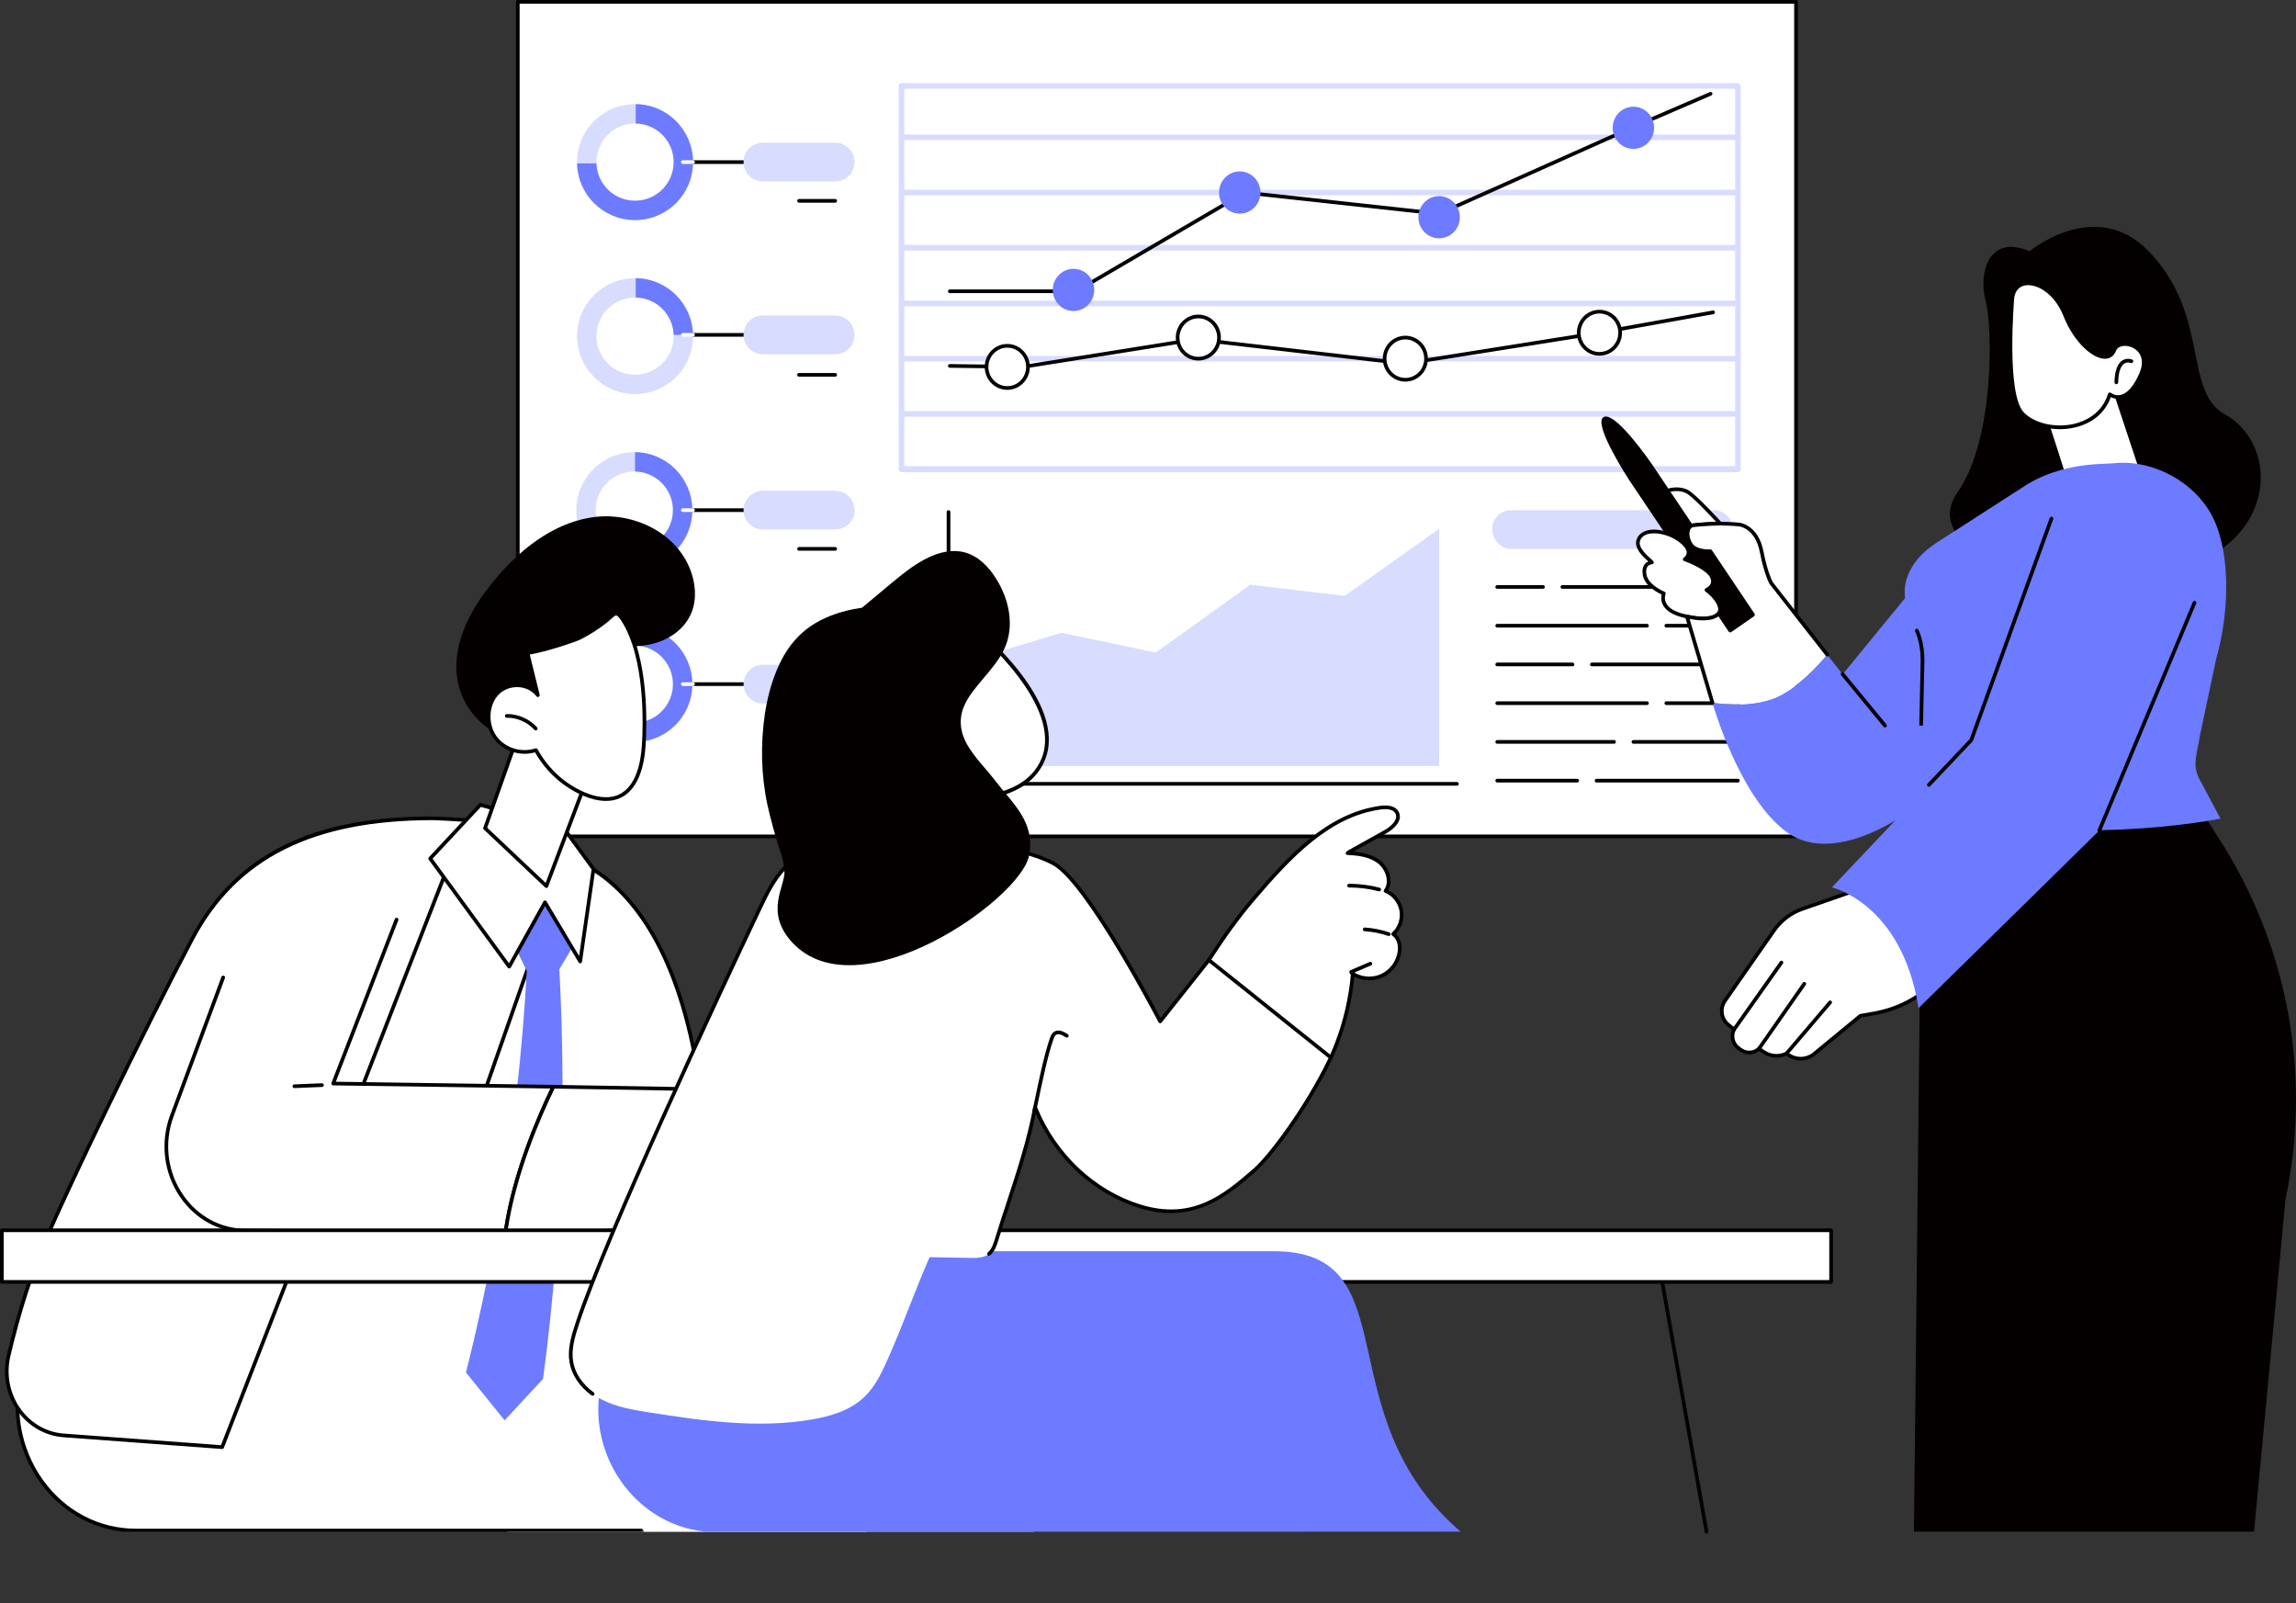 <?xml version="1.0" encoding="UTF-8"?><svg id="_レイヤー_2" xmlns="http://www.w3.org/2000/svg" width="787.089" height="549.429" xmlns:xlink="http://www.w3.org/1999/xlink" viewBox="0 0 787.089 549.429"><rect x="0" y="0" width="787.089" height="549.429" fill="#333333" stroke="none"/><defs><style>.cls-1{fill:#6c7bff;}.cls-1,.cls-2,.cls-3,.cls-4,.cls-5{stroke-width:0px;}.cls-2{fill:none;}.cls-3{fill:#040000;}.cls-4{fill:#fff;}.cls-6{clip-path:url(#clippath);}.cls-5{fill:#d8dcff;}</style><clipPath id="clippath"><rect id="SVGID" class="cls-2" x=".632" y="167.329" width="379.274" height="357.607"/></clipPath></defs><g id="_テキスト"><g id="Data-driven_decision-making"><rect class="cls-4" x="177.506" y=".632" width="438.185" height="286.017"/><path class="cls-3" d="M615.69,287.28H177.506c-.349,0-.632-.283-.632-.632V.632c0-.349.283-.632.632-.632h438.185c.349,0,.632.283.632.632v286.017c0,.349-.283.632-.632.632ZM178.137,286.017h436.921V1.263H178.137v284.754Z"/><path class="cls-5" d="M237.322,174.833c0-10.969-8.898-19.861-19.874-19.861s-19.874,8.892-19.874,19.861,8.898,19.861,19.874,19.861,19.874-8.892,19.874-19.861ZM204.202,174.833c0-7.31,5.93-13.236,13.245-13.236s13.245,5.926,13.245,13.236-5.93,13.237-13.245,13.237-13.245-5.926-13.245-13.237Z"/><path class="cls-1" d="M237.325,174.399v.664c-.12,10.721-8.73,19.398-19.431,19.63v-6.625c7.037-.226,12.686-5.942,12.799-13.005l.007-.664c-.232-7.037-5.948-12.679-13.005-12.799v-6.625c10.714.113,19.391,8.729,19.63,19.424Z"/><path class="cls-5" d="M237.569,55.557c0-10.969-8.898-19.861-19.874-19.861s-19.874,8.892-19.874,19.861,8.898,19.861,19.874,19.861,19.874-8.892,19.874-19.861ZM204.449,55.557c0-7.31,5.93-13.236,13.245-13.236s13.245,5.926,13.245,13.236-5.93,13.237-13.245,13.237-13.245-5.926-13.245-13.237Z"/><path class="cls-1" d="M226.691,65.028c.115-.112.237-.216.347-.332l-.272.265c-.024.023-.051.043-.075.066Z"/><path class="cls-5" d="M237.569,115.195c0-10.969-8.898-19.861-19.874-19.861s-19.874,8.892-19.874,19.861,8.898,19.861,19.874,19.861,19.874-8.892,19.874-19.861ZM204.449,115.195c0-7.31,5.93-13.236,13.245-13.236s13.245,5.926,13.245,13.236-5.93,13.237-13.245,13.237-13.245-5.926-13.245-13.237Z"/><path class="cls-1" d="M230.944,114.761h6.625c-.234-10.698-8.91-19.31-19.63-19.427v6.629c7.061.116,12.774,5.761,13.005,12.798Z"/><path class="cls-5" d="M237.322,234.471c0-10.969-8.898-19.861-19.874-19.861s-19.874,8.892-19.874,19.861,8.898,19.861,19.874,19.861,19.874-8.892,19.874-19.861ZM204.202,234.471c0-7.31,5.93-13.236,13.245-13.236s13.245,5.926,13.245,13.236-5.93,13.237-13.245,13.237-13.245-5.926-13.245-13.237Z"/><path class="cls-1" d="M237.325,234.039v.664c-.113,10.714-8.73,19.391-19.425,19.63h-.664c-10.721-.119-19.397-8.729-19.629-19.431h6.625c.226,7.037,5.942,12.686,13.005,12.799l.664.007c7.037-.232,12.68-5.948,12.799-13.005v-.664c-.232-7.037-5.942-12.686-13.005-12.799v-6.632c10.721.119,19.397,8.729,19.63,19.431Z"/><path class="cls-1" d="M237.57,55.126v.664c-.12,10.721-8.73,19.398-19.431,19.63h-.69c-10.721-.119-19.397-8.729-19.63-19.431h6.625c.232,7.037,5.948,12.686,13.005,12.799l.69.007c7.036-.232,12.686-5.948,12.799-13.005l.006-.664c-.232-7.037-5.948-12.686-13.005-12.799v-6.632c10.721.119,19.397,8.729,19.63,19.431Z"/><path class="cls-3" d="M267.281,175.465h-29.712c-.349,0-.632-.283-.632-.632s.283-.632.632-.632h29.712c.349,0,.632.283.632.632s-.283.632-.632.632Z"/><path class="cls-4" d="M237.569,175.465h-3.49c-.349,0-.632-.283-.632-.632s.283-.632.632-.632h3.49c.349,0,.632.283.632.632s-.283.632-.632.632Z"/><path class="cls-5" d="M286.304,168.195h-24.77c-3.666,0-6.638,2.972-6.638,6.638s2.972,6.638,6.638,6.638h24.77c3.666,0,6.638-2.972,6.638-6.638s-2.972-6.638-6.638-6.638Z"/><path class="cls-3" d="M286.303,188.742h-12.385c-.349,0-.632-.283-.632-.632s.282-.632.632-.632h12.385c.349,0,.632.283.632.632s-.282.632-.632.632Z"/><path class="cls-3" d="M267.281,235.103h-29.712c-.349,0-.632-.283-.632-.632s.283-.632.632-.632h29.712c.349,0,.632.283.632.632s-.283.632-.632.632Z"/><path class="cls-4" d="M237.569,235.103h-3.49c-.349,0-.632-.283-.632-.632s.283-.632.632-.632h3.49c.349,0,.632.283.632.632s-.283.632-.632.632Z"/><path class="cls-5" d="M286.304,227.832h-24.77c-3.666,0-6.638,2.972-6.638,6.638s2.972,6.638,6.638,6.638h24.77c3.666,0,6.638-2.972,6.638-6.638s-2.972-6.638-6.638-6.638Z"/><path class="cls-3" d="M286.303,248.379h-12.385c-.349,0-.632-.283-.632-.632s.282-.632.632-.632h12.385c.349,0,.632.283.632.632s-.282.632-.632.632Z"/><path class="cls-3" d="M267.281,56.189h-29.712c-.349,0-.632-.283-.632-.632s.283-.632.632-.632h29.712c.349,0,.632.283.632.632s-.283.632-.632.632Z"/><path class="cls-4" d="M237.569,56.189h-3.49c-.349,0-.632-.283-.632-.632s.283-.632.632-.632h3.49c.349,0,.632.283.632.632s-.283.632-.632.632Z"/><path class="cls-5" d="M286.304,48.919h-24.77c-3.666,0-6.638,2.972-6.638,6.638s2.972,6.638,6.638,6.638h24.77c3.666,0,6.638-2.972,6.638-6.638s-2.972-6.638-6.638-6.638Z"/><path class="cls-3" d="M286.303,69.466h-12.385c-.349,0-.632-.283-.632-.632s.282-.632.632-.632h12.385c.349,0,.632.283.632.632s-.282.632-.632.632Z"/><path class="cls-3" d="M267.281,115.393h-29.712c-.349,0-.632-.283-.632-.632s.283-.632.632-.632h29.712c.349,0,.632.283.632.632s-.283.632-.632.632Z"/><path class="cls-4" d="M237.569,115.393h-3.49c-.349,0-.632-.283-.632-.632s.283-.632.632-.632h3.49c.349,0,.632.283.632.632s-.283.632-.632.632Z"/><path class="cls-5" d="M286.304,108.123h-24.77c-3.666,0-6.638,2.972-6.638,6.638s2.972,6.638,6.638,6.638h24.77c3.666,0,6.638-2.972,6.638-6.638s-2.972-6.638-6.638-6.638Z"/><path class="cls-3" d="M286.303,129.103h-12.385c-.349,0-.632-.283-.632-.632s.282-.632.632-.632h12.385c.349,0,.632.283.632.632s-.282.632-.632.632Z"/><polygon class="cls-5" points="331.267 262.537 331.267 226.698 363.843 216.882 396.219 223.659 428.594 200.394 460.969 204.225 493.345 181.226 493.345 262.537 331.267 262.537"/><path class="cls-3" d="M499.448,269.273h-174.285c-.349,0-.632-.283-.632-.632v-93.147c0-.349.283-.632.632-.632s.632.283.632.632v92.516h173.654c.349,0,.632.283.632.632s-.283.632-.632.632Z"/><path class="cls-3" d="M595.775,201.794h-60.185c-.349,0-.632-.283-.632-.632s.283-.632.632-.632h60.185c.349,0,.632.283.632.632s-.282.632-.632.632Z"/><path class="cls-3" d="M528.952,201.794h-15.692c-.349,0-.632-.283-.632-.632s.283-.632.632-.632h15.692c.349,0,.632.283.632.632s-.282.632-.632.632Z"/><path class="cls-3" d="M595.775,215.071h-24.544c-.349,0-.632-.283-.632-.632s.283-.632.632-.632h24.544c.349,0,.632.283.632.632s-.282.632-.632.632Z"/><path class="cls-3" d="M564.592,215.071h-51.332c-.349,0-.632-.283-.632-.632s.283-.632.632-.632h51.332c.349,0,.632.283.632.632s-.282.632-.632.632Z"/><path class="cls-3" d="M595.775,228.348h-50.06c-.349,0-.632-.283-.632-.632s.282-.632.632-.632h50.06c.349,0,.632.283.632.632s-.282.632-.632.632Z"/><path class="cls-3" d="M539.075,228.348h-25.815c-.349,0-.632-.283-.632-.632s.283-.632.632-.632h25.815c.349,0,.632.283.632.632s-.283.632-.632.632Z"/><path class="cls-3" d="M595.775,241.624h-24.544c-.349,0-.632-.283-.632-.632s.283-.632.632-.632h24.544c.349,0,.632.283.632.632s-.282.632-.632.632Z"/><path class="cls-3" d="M564.592,241.624h-51.332c-.349,0-.632-.283-.632-.632s.283-.632.632-.632h51.332c.349,0,.632.283.632.632s-.282.632-.632.632Z"/><path class="cls-3" d="M595.775,254.901h-35.829c-.349,0-.632-.283-.632-.632s.282-.632.632-.632h35.829c.349,0,.632.283.632.632s-.282.632-.632.632Z"/><path class="cls-3" d="M553.308,254.901h-40.048c-.349,0-.632-.283-.632-.632s.283-.632.632-.632h40.048c.349,0,.632.283.632.632s-.283.632-.632.632Z"/><path class="cls-3" d="M595.775,268.178h-48.455c-.349,0-.632-.283-.632-.632s.282-.632.632-.632h48.455c.349,0,.632.283.632.632s-.282.632-.632.632Z"/><path class="cls-3" d="M540.682,268.178h-27.422c-.349,0-.632-.283-.632-.632s.283-.632.632-.632h27.422c.349,0,.632.283.632.632s-.283.632-.632.632Z"/><rect class="cls-5" x="511.588" y="174.865" width="82.515" height="13.277" rx="6.317" ry="6.317"/><rect class="cls-4" x="309.039" y="29.447" width="286.736" height="131.338"/><path class="cls-5" d="M595.775,161.732h-286.736c-.523,0-.948-.424-.948-.948V29.447c0-.523.424-.948.948-.948h286.736c.523,0,.948.424.948.948v131.338c0,.523-.424.948-.948.948ZM309.986,159.837h284.841V30.394h-284.841v129.443Z"/><path class="cls-5" d="M595.775,161.732h-286.736c-.523,0-.948-.424-.948-.948s.424-.948.948-.948h286.736c.523,0,.948.424.948.948s-.424.948-.948.948Z"/><path class="cls-5" d="M595.775,142.803h-286.736c-.523,0-.948-.424-.948-.948s.424-.948.948-.948h286.736c.523,0,.948.424.948.948s-.424.948-.948.948Z"/><path class="cls-5" d="M595.775,123.874h-286.736c-.523,0-.948-.424-.948-.948s.424-.948.948-.948h286.736c.523,0,.948.424.948.948s-.424.948-.948.948Z"/><path class="cls-5" d="M595.775,104.945h-286.736c-.523,0-.948-.424-.948-.948s.424-.948.948-.948h286.736c.523,0,.948.424.948.948s-.424.948-.948.948Z"/><path class="cls-5" d="M595.775,85.863h-286.736c-.523,0-.948-.424-.948-.948s.424-.948.948-.948h286.736c.523,0,.948.424.948.948s-.424.948-.948.948Z"/><path class="cls-5" d="M595.775,66.934h-286.736c-.523,0-.948-.424-.948-.948s.424-.948.948-.948h286.736c.523,0,.948.424.948.948s-.424.948-.948.948Z"/><path class="cls-5" d="M595.775,48.005h-286.736c-.523,0-.948-.424-.948-.948s.424-.948.948-.948h286.736c.523,0,.948.424.948.948s-.424.948-.948.948Z"/><path class="cls-3" d="M368.934,100.459h-43.331c-.349,0-.632-.283-.632-.632s.283-.632.632-.632h43.159l57.657-33.754c.117-.068.255-.097.387-.083l66.243,7.231c.127.014.254-.006.371-.058l65.653-29.306,27.072-11.663c.32-.139.692.01.83.33.138.32-.009.692-.33.83l-27.065,11.66-65.646,29.303c-.32.143-.674.198-1.022.16l-66.035-7.208-57.625,33.736c-.097.057-.207.086-.319.086Z"/><ellipse class="cls-1" cx="424.999" cy="65.986" rx="7.1" ry="7.232"/><ellipse class="cls-1" cx="493.345" cy="74.443" rx="7.1" ry="7.232"/><ellipse class="cls-1" cx="559.946" cy="43.801" rx="7.1" ry="7.232"/><ellipse class="cls-1" cx="368.004" cy="99.367" rx="7.1" ry="7.232"/><path class="cls-3" d="M350.622,126.38h-.009l-25.018-.343c-.349-.005-.628-.291-.623-.64.005-.346.287-.623.632-.623h.009l24.964.342,59.291-9.463c.057-.009.115-.01.172-.004l71.707,8.31,66.461-10.539,38.958-7c.342-.062.672.167.733.51.062.343-.167.672-.51.733l-38.971,7.002-66.559,10.554c-.055.009-.113.01-.171.004l-71.707-8.31-59.259,9.458c-.033.005-.066.008-.099.008Z"/><ellipse class="cls-4" cx="481.76" cy="122.927" rx="7.1" ry="7.232"/><path class="cls-3" d="M481.76,130.79c-4.263,0-7.732-3.528-7.732-7.864s3.469-7.864,7.732-7.864,7.732,3.528,7.732,7.864-3.469,7.864-7.732,7.864ZM481.76,116.326c-3.567,0-6.469,2.961-6.469,6.6s2.902,6.6,6.469,6.6,6.469-2.961,6.469-6.6-2.902-6.6-6.469-6.6Z"/><ellipse class="cls-4" cx="410.798" cy="115.695" rx="7.1" ry="7.232"/><path class="cls-3" d="M410.798,123.558c-4.263,0-7.731-3.528-7.731-7.864s3.468-7.864,7.731-7.864,7.732,3.528,7.732,7.864-3.469,7.864-7.732,7.864ZM410.798,109.094c-3.566,0-6.468,2.961-6.468,6.6s2.902,6.6,6.468,6.6,6.469-2.961,6.469-6.6-2.902-6.6-6.469-6.6Z"/><ellipse class="cls-4" cx="345.301" cy="125.748" rx="7.1" ry="7.232"/><path class="cls-3" d="M345.301,133.612c-4.263,0-7.732-3.528-7.732-7.864s3.469-7.864,7.732-7.864,7.731,3.528,7.731,7.864-3.468,7.864-7.731,7.864ZM345.301,119.148c-3.567,0-6.469,2.961-6.469,6.6s2.902,6.6,6.469,6.6,6.468-2.961,6.468-6.6-2.902-6.6-6.468-6.6Z"/><ellipse class="cls-4" cx="548.306" cy="114.044" rx="7.1" ry="7.232"/><path class="cls-3" d="M548.306,121.908c-4.263,0-7.732-3.528-7.732-7.864s3.469-7.864,7.732-7.864,7.731,3.528,7.731,7.864-3.468,7.864-7.731,7.864ZM548.306,107.444c-3.567,0-6.469,2.961-6.469,6.6s2.902,6.6,6.469,6.6,6.468-2.961,6.468-6.6-2.902-6.6-6.468-6.6Z"/><g class="cls-6"><polygon class="cls-4" points="288.732 548.798 310.39 489.673 186.384 489.673 164.726 548.798 288.732 548.798"/><path class="cls-3" d="M288.732,549.429h-124.006c-.206,0-.4-.101-.518-.27-.118-.169-.147-.385-.076-.579l21.658-59.125c.091-.249.328-.414.593-.414h124.007c.206,0,.4.101.518.27.118.169.147.385.076.579l-21.658,59.125c-.091.249-.328.414-.593.414ZM165.63,548.166h122.661l21.195-57.861h-122.661l-21.194,57.861Z"/><path class="cls-4" d="M351.315,515.971c-3.15-7.799-6.3-15.598-9.45-23.397-15.186-37.599-50.154-61.995-88.858-61.995H20.315l-12.132,37.191c-9.073,27.811,10.491,56.782,38.343,56.782h173.272l11.316,24.247h133.458c-4.419-10.942-8.839-21.885-13.259-32.827Z"/><path class="cls-3" d="M364.573,549.429h-133.458c-.246,0-.469-.142-.573-.365l-11.146-23.882H46.527c-12.924,0-24.84-6.204-32.689-17.022-8.421-11.605-10.759-26.778-6.255-40.587l12.132-37.191c.085-.26.328-.436.601-.436h232.692c39.027,0,74.136,24.49,89.443,62.39l22.709,56.224c.079.195.055.416-.062.59-.117.174-.314.278-.524.278ZM231.518,548.166h132.119l-12.908-31.959-9.45-23.397c-15.114-37.421-49.763-61.6-88.272-61.6H20.774l-11.989,36.755c-4.38,13.426-2.109,28.175,6.076,39.453,7.609,10.486,19.151,16.501,31.667,16.501h173.272c.246,0,.469.142.573.365l11.146,23.882Z"/><polygon class="cls-4" points="202.007 310.013 194.222 286.731 156.668 280.447 90.578 429.631 172.635 429.782 202.007 310.013"/><path class="cls-4" d="M146.344,430.579l47.877-136.595s53.402,9.582,47.877,136.595h-95.754Z"/><path class="cls-3" d="M242.099,431.21h-95.754c-.205,0-.397-.099-.515-.266-.118-.167-.149-.381-.081-.574l47.877-136.595c.102-.293.4-.467.708-.413.556.1,13.754,2.652,26.418,20.93,11.606,16.751,24.84,50.528,21.978,116.315-.015.338-.293.604-.631.604ZM147.236,429.947h94.258c2.734-64.916-10.277-98.263-21.695-114.812-10.974-15.905-22.6-19.73-25.168-20.406l-47.395,135.218Z"/><path class="cls-1" d="M187.306,303.69c3.62,5.9,7.24,11.8,10.86,17.7-2.141,3.6-4.283,7.2-6.424,10.799.862,16.083,1.258,33.106,1.007,50.979-.459,32.582-2.994,62.538-6.591,89.425l-13.18,14.185-13.237-16.4c3.838-15.285,7.401-31.577,10.493-48.826,5.735-31.993,8.873-61.821,10.365-88.809-2.438-4.976-4.875-9.952-7.313-14.928l14.02-14.126Z"/><path class="cls-4" d="M159.741,281.11l-83.587,214.863-54.387-4.024c-12.943-.958-21.942-14.006-18.826-27.308,2.812-12.006,7.027-26.694,13.068-40.531,9.015-20.647,31.545-67.4,49.769-102.109,17.472-33.277,48.626-41.553,82.726-41.553.732,0,10.525.466,11.236.662Z"/><path class="cls-3" d="M76.153,496.605c-.015,0-.031,0-.047-.002l-54.387-4.024c-6.111-.452-11.766-3.638-15.513-8.742-4.053-5.518-5.467-12.568-3.881-19.34,3.564-15.214,7.973-28.887,13.105-40.64,8.981-20.57,31.638-67.58,49.788-102.15,8.273-15.756,19.864-26.728,35.434-33.541,12.842-5.619,28.494-8.351,47.852-8.351.573,0,10.552.449,11.405.685.172.048.316.166.396.326.08.16.089.346.024.512l-83.588,214.863c-.095.244-.329.403-.588.403ZM148.504,281.079c-41.294,0-67.404,13.096-82.167,41.215-18.138,34.546-40.777,81.518-49.75,102.068-5.1,11.682-9.485,25.282-13.032,40.422-1.502,6.412-.165,13.084,3.669,18.304,3.529,4.805,8.846,7.805,14.589,8.23l53.92,3.99,83.124-213.672c-2.388-.207-9.593-.557-10.354-.557Z"/><path class="cls-4" d="M76.511,334.998c-5.863,15.797-11.728,31.594-17.591,47.391-6.996,18.849,6.079,39.249,25.248,39.389,27.958.204,62.728.423,89.141.393,2.807-19.704,11.383-39.434,16.405-49.728-38.547-.589-75.497-1.085-75.497-1.085,7.243-18.728,14.486-37.456,21.73-56.185-19.812,6.608-39.624,13.216-59.436,19.824Z"/><path class="cls-3" d="M168.39,422.805c-26.75,0-60.562-.223-84.226-.396-8.964-.065-17.128-4.483-22.398-12.12-5.649-8.187-6.935-18.7-3.438-28.121l17.591-47.391c.122-.328.487-.493.812-.372.328.121.494.485.373.812l-17.591,47.391c-3.354,9.036-2.123,19.116,3.294,26.964,5.033,7.293,12.821,11.511,21.366,11.574,24.972.182,61.238.421,88.59.394,2.826-19.123,11.004-38.216,15.951-48.481-37.753-.575-74.138-1.065-74.505-1.07-.207-.003-.399-.107-.515-.278-.115-.171-.14-.389-.065-.581l21.73-56.185c.126-.326.494-.487.817-.361.326.126.487.492.362.817l-21.402,55.337c5.923.08,39.805.541,74.59,1.073.216.003.415.117.529.301.113.184.124.413.029.608-4.901,10.045-13.541,29.838-16.348,49.54-.044.311-.311.542-.625.543-1.609.002-3.251.003-4.92.003Z"/><path class="cls-4" d="M246.578,373.521c-11.397-.334-33.601-.722-56.864-1.078-5.022,10.294-13.598,30.024-16.405,49.728,21.679-.024,37.728-.216,39.752-.721,6.527-1.628,6.397-9.393,6.397-9.393,9.545-1.929,4.25-10.012,4.25-10.012,14.529-8.37,1.697-14.105,1.697-14.105l21.721-3.026c2.414-.336,4.32-2.333,4.657-4.88.448-3.378-1.978-6.42-5.206-6.514Z"/><path class="cls-3" d="M173.309,422.803c-.183,0-.358-.079-.477-.217-.12-.138-.175-.322-.149-.503,2.831-19.873,11.53-39.804,16.463-49.916.106-.217.326-.355.568-.355h.01c27.827.425,46.962.788,56.873,1.078,1.677.049,3.215.799,4.332,2.112,1.188,1.396,1.727,3.261,1.481,5.116-.374,2.819-2.511,5.048-5.197,5.422l-19.872,2.768c1.602,1.056,3.787,2.966,3.922,5.588.144,2.808-2.107,5.623-6.691,8.375.641,1.192,1.88,4.025.824,6.553-.766,1.835-2.556,3.093-5.324,3.746-.117,1.846-.949,8.02-6.857,9.493-1.883.47-14.937.712-39.905.739ZM190.107,373.081c-4.868,10.027-13.19,29.229-16.067,48.458,24.052-.031,37.129-.267,38.869-.701,5.954-1.485,5.923-8.474,5.918-8.77-.004-.304.208-.569.506-.629,2.61-.527,4.258-1.571,4.897-3.101,1.095-2.622-1.028-5.913-1.05-5.946-.095-.145-.126-.324-.086-.493.04-.169.149-.314.299-.401,4.508-2.597,6.73-5.133,6.607-7.537-.17-3.313-4.807-5.423-4.854-5.444-.257-.115-.407-.386-.368-.665.039-.279.259-.498.539-.537l21.721-3.026c2.125-.296,3.819-2.079,4.118-4.337.199-1.502-.235-3.007-1.191-4.132-.882-1.037-2.092-1.63-3.407-1.668-9.857-.289-28.849-.649-56.453-1.071Z"/><path class="cls-3" d="M100.907,372.914c-.337,0-.617-.266-.63-.606-.014-.349.257-.643.605-.657l9.465-.389c.328-.012.643.257.657.605.014.349-.257.643-.605.657l-9.465.389c-.009,0-.018,0-.027,0Z"/><polygon class="cls-4" points="198.899 329.519 186.824 309.249 174.564 331.292 147.47 294.252 164.66 275.841 193.245 283.843 203.46 297.824 198.899 329.519"/><path class="cls-3" d="M174.564,331.924c-.2,0-.391-.096-.51-.259l-27.094-37.041c-.18-.245-.159-.582.048-.804l17.19-18.411c.161-.173.405-.241.632-.177l28.585,8.002c.136.038.256.121.34.236l10.214,13.981c.097.133.139.299.115.463l-4.561,31.695c-.038.265-.239.477-.502.53-.263.053-.531-.067-.667-.296l-11.514-19.327-11.726,21.085c-.105.188-.298.31-.513.323-.013,0-.026.001-.039.001ZM148.289,294.301l26.202,35.823,11.78-21.181c.11-.197.317-.321.543-.325.22-.004.437.114.552.308l11.162,18.736,4.269-29.673-9.934-13.597-28.004-7.84-16.571,17.748Z"/><path class="cls-4" d="M200.405,269.092l-13.099,34.598-21.018-19.847,12.688-35.851s13.501,8.135,21.429,21.1Z"/><path class="cls-3" d="M187.306,304.322c-.16,0-.315-.06-.434-.172l-21.018-19.847c-.182-.172-.246-.434-.162-.67l12.688-35.851c.063-.179.204-.32.382-.384.181-.064.376-.044.54.054.136.082,13.724,8.365,21.642,21.312.102.167.121.371.052.553l-13.099,34.598c-.075.198-.244.345-.449.392-.048.011-.095.016-.142.016ZM167.021,283.666l20.03,18.914,12.654-33.421c-6.78-10.925-17.631-18.412-20.397-20.21l-12.286,34.717Z"/><path class="cls-3" d="M156.45,227.521c.386-10.273,5.758-19.619,12.044-27.469,8.821-11.015,20.393-20.41,33.885-22.662,13.492-2.252,28.851,4.331,34.17,17.619,1.889,4.72,2.411,10.24.502,14.951-2.045,5.046-6.652,8.577-11.616,10.202-4.964,1.625-10.283,1.559-15.457,1.042.267.027-10.361,15.839-11.669,17.145-5.126,5.116-11.205,9.187-17.798,11.841-6.806,2.74-10.471,2.196-15.94-2.864-5.369-4.967-8.407-12.224-8.122-19.804Z"/><path class="cls-4" d="M220.68,255.511c-.44,6.755-2.296,14.481-8.12,17.31-3.748,1.821-8.186,1.034-12.031-.547-7.003-2.879-13.032-8.327-16.809-15.188-4.967,1.654-10.904-.048-14.041-4.438-3.137-4.39-2.902-11.244.84-15.069,3.742-3.825,10.615-3.638,13.862.662-1.183-4.806-2.365-9.612-3.548-14.417,6.473-1.031,16.399-4.485,17.812-5.196,3.027-1.522,5.923-3.344,8.624-5.442,3.281-2.55,3.821-4.598,6.284-.747,7.087,11.081,7.962,30.253,7.127,43.071Z"/><path class="cls-3" d="M207.741,274.498c-2.728,0-5.381-.788-7.452-1.639-7.021-2.887-12.995-8.209-16.871-15.018-5.226,1.5-11.148-.479-14.254-4.825-3.405-4.766-3.001-11.888.902-15.878,1.985-2.03,4.843-3.085,7.836-2.892,1.996.128,3.846.816,5.324,1.949l-3.007-12.219c-.043-.172-.011-.353.087-.5.097-.147.252-.247.427-.275,6.521-1.039,16.317-4.477,17.628-5.136,3.009-1.512,5.875-3.321,8.52-5.377.654-.508,1.197-.997,1.676-1.428,1.101-.991,1.893-1.709,2.902-1.571.843.114,1.604.813,2.626,2.411,8.47,13.243,7.671,36.607,7.225,43.453-.604,9.269-3.534,15.437-8.474,17.837-1.643.799-3.384,1.108-5.095,1.108ZM183.72,256.454c.225,0,.44.121.553.327,3.728,6.773,9.586,12.068,16.496,14.909,3.133,1.287,7.671,2.43,11.515.563,5.695-2.767,7.366-10.654,7.765-16.783h0c.44-6.749,1.234-29.771-7.029-42.69-.745-1.166-1.328-1.785-1.731-1.84-.415-.058-1.07.523-1.887,1.259-.495.445-1.055.95-1.746,1.486-2.709,2.106-5.646,3.959-8.728,5.508-1.3.653-10.699,3.965-17.32,5.141l3.385,13.757c.072.291-.071.593-.342.721-.269.128-.593.05-.775-.19-1.376-1.822-3.583-2.958-6.055-3.116-2.585-.165-5.149.775-6.852,2.515-3.435,3.512-3.791,10.042-.778,14.26,2.891,4.046,8.499,5.815,13.328,4.206.066-.022.133-.033.2-.033Z"/><path class="cls-3" d="M183.657,250.33c-.171,0-.341-.069-.466-.205-2.429-2.65-5.957-4.197-9.446-4.132-.32.008-.636-.272-.643-.62-.006-.349.271-.637.621-.643.075-.001.15-.002.225-.002,3.769,0,7.557,1.688,10.175,4.543.236.257.218.657-.039.893-.122.111-.275.166-.427.166Z"/></g><path class="cls-3" d="M585.019,525.597c-.3,0-.567-.215-.621-.521l-15.204-85.628c-.061-.343.168-.671.511-.732.347-.061.671.168.732.512l15.204,85.628c.061.343-.168.671-.511.732-.038.007-.075.01-.111.01Z"/><rect class="cls-4" x=".632" y="421.654" width="627.089" height="17.683"/><path class="cls-3" d="M627.72,439.969H.632c-.349,0-.632-.283-.632-.632v-17.683c0-.349.283-.632.632-.632h627.088c.349,0,.632.283.632.632v17.683c0,.349-.283.632-.632.632ZM1.263,438.705h625.825v-16.42H1.263v16.42Z"/><path class="cls-1" d="M500.726,524.936c-46.75-39.986-17.19-96.107-64.05-96.107h-213.983l-14.831,39.196c-9.843,26.014,7.757,54.531,34.26,56.941h112.812l145.425-.029s.369.002.367,0Z"/><path class="cls-4" d="M429.342,308.504c11.995-14.121,25.635-29.183,43.95-31.709,2.057-.284,4.612-.154,5.612,1.695,1.379,2.55-1.529,5.198-4.029,6.59-4.105,2.287-8.21,4.573-12.316,6.86l-.614.445c3.755.173,7.716.657,10.729,2.952,3.013,2.295,4.548,6.974,2.303,9.995,2.762,1.118,4.881,3.746,5.402,6.7.521,2.953-.575,6.13-2.793,8.099,1.891,1.177,2.481,3.737,2.199,5.95-.459,3.591-2.85,6.851-6.112,8.333-3.134,1.424-6.969,1.156-9.924-.658.009-.102.023-.204.031-.306l-.393.08c.118.079.24.152.361.226-.716,8.167-2.563,16.221-5.482,23.852-.626,1.635-1.311,3.245-2.021,4.843l-41.83-33.42c4.615-7.217,9.466-14.099,14.927-20.528Z"/><path class="cls-3" d="M456.245,363.084c-.085,0-.172-.017-.255-.054-.319-.141-.463-.515-.321-.834.828-1.866,1.466-3.395,2.009-4.813,2.852-7.458,4.672-15.293,5.408-23.295-.017-.011-.033-.022-.049-.033-.212-.142-.318-.397-.268-.647.049-.25.244-.446.494-.497l.393-.08c.196-.04.397.015.546.147.126.112.2.268.21.434,2.753,1.544,6.166,1.714,9,.426,3.061-1.39,5.317-4.467,5.747-7.838.226-1.772-.137-4.232-1.906-5.333-.169-.105-.279-.284-.296-.483-.017-.199.061-.394.21-.526,2.057-1.825,3.074-4.775,2.591-7.516-.484-2.743-2.453-5.186-5.017-6.224-.181-.073-.318-.227-.371-.415s-.015-.39.101-.547c2.024-2.725.519-7.061-2.179-9.116-2.879-2.194-6.688-2.654-10.374-2.823-.268-.012-.499-.193-.576-.45-.077-.257.017-.535.234-.692l.614-.445c.02-.015.041-.028.064-.04l12.316-6.86c1.965-1.095,4.973-3.535,3.781-5.738-.899-1.664-3.5-1.573-4.97-1.37-17.578,2.424-30.633,16.28-43.555,31.492-4.946,5.823-9.673,12.324-14.876,20.459-.189.294-.58.38-.873.192-.294-.188-.379-.579-.192-.873,5.234-8.184,9.994-14.729,14.978-20.596,13.086-15.406,26.325-29.44,44.345-31.926,3.097-.427,5.318.29,6.254,2.02,1.553,2.87-1.334,5.803-4.278,7.443l-11.218,6.249c3.247.277,6.474.958,9.093,2.954,2.976,2.268,4.725,6.862,2.847,10.226,2.617,1.331,4.583,3.95,5.097,6.861.513,2.909-.44,6.024-2.445,8.147,1.732,1.54,2.102,4.164,1.856,6.091-.485,3.796-3.027,7.261-6.477,8.828-3.028,1.376-6.639,1.278-9.646-.213-.78,7.918-2.606,15.67-5.432,23.058-.55,1.439-1.196,2.988-2.033,4.874-.104.236-.336.376-.578.376Z"/><path class="cls-3" d="M472.805,305.477c-.052,0-.105-.007-.158-.02-3.329-.861-6.756-1.299-10.184-1.301-.349,0-.631-.283-.631-.632s.283-.631.632-.631h0c3.535.003,7.067.454,10.499,1.342.338.087.541.432.453.77-.073.285-.33.474-.611.474Z"/><path class="cls-3" d="M476.075,320.793c-.068,0-.137-.011-.205-.034-2.615-.895-5.335-1.438-8.083-1.612-.348-.022-.613-.322-.59-.67.022-.348.322-.612.671-.591,2.86.182,5.691.746,8.412,1.678.33.113.506.472.393.802-.09.262-.335.427-.598.427Z"/><path class="cls-3" d="M463.193,333.734c-.245,0-.477-.143-.58-.382-.138-.321.01-.692.331-.83l6.59-2.831c.32-.138.692.01.83.331.138.321-.01.692-.331.83l-6.59,2.831c-.081.035-.166.051-.249.051Z"/><path class="cls-4" d="M197.87,453.679c11.267-34.027,55.667-127.758,62.518-142.217,2.409-5.087,4.892-10.279,8.831-14.267,9.068-9.182,23.357-9.84,36.166-9.357,16.092.607,41.408.482,55.687,8.026,11.739,6.202,36.65,54.198,36.65,54.198l16.695-21.03,41.83,33.42c-8.281,17.352-21.056,34.213-26.375,38.777-9.52,8.168-20.591,17.898-39.054,12.207-16.142-4.976-29.387-17.8-35.834-33.595l-.16-.325c-2.891,15.583-8.549,30.162-13.166,45.312-.548,1.798-1.178,3.7-2.621,4.884-1.726,1.416-4.15,1.443-6.371,1.403-4.663-.084-9.327-.168-13.99-.252-5.367,12.265-8.45,21.485-13.816,33.75-2.226,5.087-4.55,10.317-8.54,14.14-4.848,4.645-11.586,6.654-18.168,7.77-18.33,3.108-37.087.459-55.453-2.428-5.608-.882-11.318-1.819-16.382-4.416-5.064-2.597-9.468-7.168-10.45-12.833-.766-4.422.595-8.91,2.005-13.166Z"/><path class="cls-3" d="M203.167,478.37c-.13,0-.26-.04-.373-.122-4.132-3.024-6.814-7.035-7.552-11.295-.772-4.457.519-8.916,2.028-13.473,10.207-30.826,47.141-109.776,62.547-142.289,2.406-5.079,4.894-10.332,8.952-14.441,9.168-9.282,23.668-10.034,36.639-9.544,1.809.068,3.736.127,5.75.189,15.787.484,37.407,1.146,50.208,7.91,11.044,5.835,32.937,46.887,36.464,53.603l16.09-20.269c.104-.131.257-.216.424-.235.166-.018.335.029.465.134l41.83,33.42c.229.183.302.501.176.766-8.121,17.015-20.928,34.173-26.534,38.984l-.3.258c-7.321,6.283-16.062,13.783-28.62,13.784-3.299,0-6.86-.517-10.731-1.71-15.513-4.782-28.703-16.834-35.575-32.408-2.115,10.496-5.461,20.704-8.702,30.594-1.369,4.175-2.784,8.493-4.092,12.787-.616,2.018-1.294,3.932-2.826,5.189-.27.222-.668.181-.889-.088-.221-.27-.182-.668.088-.889,1.26-1.034,1.84-2.686,2.418-4.58,1.312-4.307,2.73-8.631,4.101-12.812,3.434-10.478,6.986-21.312,9.048-32.43.05-.267.265-.473.535-.511.276-.037.532.102.653.346l.16.325c6.54,16.018,19.787,28.441,35.454,33.271,17.933,5.528,28.677-3.691,38.155-11.825l.3-.258c5.473-4.696,17.942-21.401,26-38.117l-40.942-32.711-16.301,20.534c-.133.168-.344.257-.555.236-.213-.021-.402-.148-.5-.338-.248-.478-24.952-47.891-36.383-53.931-12.543-6.627-33.994-7.284-49.656-7.764-2.018-.062-3.947-.121-5.76-.189-12.696-.479-26.869.236-35.692,9.169-3.907,3.956-6.348,9.11-8.71,14.094-15.396,32.492-52.304,111.386-62.489,142.145-1.456,4.398-2.704,8.692-1.982,12.86.682,3.935,3.187,7.661,7.053,10.491.281.206.342.601.136.883-.123.169-.315.259-.51.259Z"/><path class="cls-3" d="M354.619,381.211c-.043,0-.088-.004-.131-.014-.342-.072-.559-.408-.487-.749.238-1.118.484-2.302.74-3.527,1.451-6.954,3.256-15.609,5.16-21.076.228-.656.542-1.554,1.273-2.118,1.169-.902,2.813-.657,4.886.727.29.194.368.586.175.876-.195.29-.586.369-.877.174-1.572-1.05-2.719-1.312-3.413-.777-.401.31-.623.878-.851,1.533-1.877,5.39-3.673,14-5.116,20.919-.256,1.227-.503,2.411-.74,3.531-.063.297-.326.501-.617.501Z"/><path class="cls-4" d="M334.115,215.321s31.314,25.458,23.558,44.796c-7.756,19.337-42.061,12.698-42.061,12.698,0,0-2.158-59.167,18.502-57.494Z"/><path class="cls-3" d="M328.73,274.593c-7.06,0-12.673-1.048-13.238-1.158-.288-.056-.5-.303-.511-.597-.064-1.761-1.432-43.27,10.9-55.067,2.398-2.294,5.186-3.33,8.285-3.079.127.01.248.059.347.14,1.294,1.052,31.585,25.977,23.746,45.521-4.74,11.818-18.803,14.24-29.529,14.24ZM316.229,272.282c4.216.704,33.886,4.983,40.858-12.4,7.223-18.007-20.881-41.993-23.219-43.945-2.646-.16-5.038.762-7.113,2.747-11.212,10.726-10.646,48.735-10.525,53.598Z"/><path class="cls-3" d="M352.757,293.325c2.338-11.542-5.782-18.143-11.481-25.616-3.173-4.161-7.025-7.885-9.671-12.43-2.417-4.152-3.022-8.781-1.142-13.203,1.532-3.603,4.159-6.616,6.652-9.566,2.534-2.999,5.122-6.025,6.905-9.563,4.304-8.541,1.703-18.88-3.724-26.377-2.77-3.826-6.509-6.952-11.276-7.593-4.248-.571-8.45.829-12.147,2.798-4.164,2.217-7.798,5.217-11.424,8.206-3.327,2.743-6.626,5.515-9.924,8.292-.981.145-1.96.305-2.935.5-5.208,1.041-10.289,2.831-14.698,5.833-4.296,2.924-7.633,6.994-10.008,11.619-4.675,9.104-6.431,19.92-6.643,30.125-.108,5.235.273,10.48,1.115,15.656.839,5.15,2.257,10.161,3.675,15.177,1.433,5.068,2.341,6.014,2.869,11.265.51,5.081-7.073,14.004,2.669,24.535,22.53,24.355,78.13-14.575,81.186-29.658Z"/><path class="cls-3" d="M695.736,86.109s22.688-18.796,40.847,0c21.139,21.881,11.767,47.852,26.044,55.823,19.861,11.089,17.613,46.425-19.861,53.987-46.771,9.438-84.691-8.689-71.763-27.109,12.929-18.42,12.037-57.327,9.672-65.785-2.365-8.458.446-23.119,15.061-16.916Z"/><path class="cls-4" d="M700.265,140.803c1.865,4.921,8.774,27.067,8.774,27.067l27.543.94-13.116-39.515-23.202,11.508Z"/><path class="cls-3" d="M736.583,169.442c-.007,0-.014,0-.022,0l-27.543-.94c-.268-.009-.502-.187-.582-.443-.068-.221-6.925-22.184-8.762-27.032-.115-.304.019-.645.31-.79l23.202-11.508c.164-.081.355-.087.524-.017.169.07.299.211.357.384l13.116,39.515c.065.196.03.412-.094.577-.12.16-.307.253-.506.253ZM709.509,167.254l26.189.894-12.601-37.964-22.041,10.932c1.928,5.308,7.516,23.14,8.454,26.138Z"/><path class="cls-4" d="M689.885,101.807s-2.939,33.269,3.415,39.937c6.965,7.309,25.814,6.845,29.958-6.603,0,0,5.637,4.679,10.685-6.866,4.316-9.871-7.405-12.815-9.131-8.313-2.339,6.099-12.215-.19-16.891-11.966-4.676-11.776-16.72-14.275-18.035-6.189Z"/><path class="cls-3" d="M706.109,147.092c-5.248,0-10.28-1.78-13.266-4.912-6.477-6.796-3.708-39.058-3.587-40.428.001-.015.003-.031.006-.046.487-2.995,2.388-4.889,5.214-5.196,4.463-.485,10.874,3.297,14.032,11.253,3.421,8.617,9.446,13.935,13.079,13.935h.022c1.237-.007,2.117-.668,2.613-1.962.495-1.292,1.714-2.167,3.344-2.4,2.038-.292,4.87.44,6.612,2.729,1.656,2.178,1.779,5.183.345,8.463-2.049,4.686-4.47,7.39-7.197,8.037-1.622.384-2.945-.064-3.722-.464-1.913,5.294-6.249,8.971-12.295,10.394-1.712.403-3.468.597-5.2.597ZM690.512,101.886c-.089,1.035-2.772,33.108,3.245,39.422,3.617,3.796,10.876,5.461,17.262,3.957,3.406-.802,9.447-3.208,11.635-10.31.062-.202.221-.359.424-.419.202-.06.421-.016.584.119.056.045,1.441,1.149,3.394.675,2.279-.553,4.461-3.081,6.309-7.309,1.592-3.642.774-5.921-.193-7.192-1.424-1.871-3.809-2.474-5.427-2.243-.683.098-1.896.436-2.343,1.602-.682,1.778-2.026,2.762-3.785,2.773-.009,0-.019,0-.028,0-4.136,0-10.589-5.5-14.255-14.733-2.928-7.377-8.746-10.895-12.721-10.464-2.245.244-3.7,1.707-4.1,4.121Z"/><path class="cls-3" d="M725.502,131.677s-.007,0-.012,0c-.349-.006-.626-.294-.62-.643.072-3.863.965-6.379,2.655-7.477,1.628-1.057,3.33-.356,3.402-.326.321.136.471.507.336.828-.135.321-.503.47-.825.337-.058-.023-1.184-.464-2.238.23-.899.593-1.988,2.19-2.066,6.432-.007.345-.288.62-.632.62Z"/><path class="cls-3" d="M658.734,284.859l-2.623,240.077h116.583l10.809-113.995c9.039-42.544.841-86.812-22.909-123.706l-15.463-24.021-86.397,21.645Z"/><path class="cls-1" d="M691.02,177.314l-23.754,89.581c-10.639,12.146-37.798,30.107-54.335,18.575-16.531-11.533-25.839-44.449-25.839-44.449l-.047-.164c5.536.777,15.094,1.174,22.084-1.95,7.031-3.147,13.856-10.488,17.266-14.534l5.279,6.739.03-.035,34.732-42.417c6.021-7.352,15.083-11.533,24.583-11.346Z"/><path class="cls-4" d="M581.317,211.818h-.03c-.916-.111-1.903-.274-2.966-.508l-3.223-22.055-.736-5.063-.234-1.582-3.854-13.647,1.956-.969s.012-.006.035-.012c.368-.099,3.573-.899,6.189.561,2.779,1.559,11.229,10.896,11.229,10.896,0,0-6.412.164-9.314.613l.485.718c.023-.012.052-.012.082-.017,2.447-.304,5.495,8.157,5.495,8.157,0,0-.035,0-.105.006l.554.829,14.061,20.94-7.813,5.419-3.947-5.88c-1.004,1.384-3.655,2.096-7.865,1.594Z"/><path class="cls-3" d="M593.13,216.736c-.039,0-.078-.004-.117-.011-.166-.031-.313-.128-.407-.269l-3.51-5.228c-1.465,1.216-4.191,1.649-7.816,1.222-.023,0-.046-.002-.068-.005-.989-.12-2.007-.294-3.026-.518-.257-.056-.452-.266-.489-.526l-4.186-28.659-3.843-13.607c-.083-.293.055-.603.327-.738l1.956-.969c.041-.02.118-.048.163-.059.371-.101,3.811-.962,6.651.622,2.838,1.592,11.042,10.639,11.39,11.024.166.183.21.446.112.673-.097.227-.318.376-.564.383-.053.001-4.44.116-7.545.407,2.256,1.393,4.238,6.463,4.87,8.219.022.06.034.122.037.184l.343.514,14.061,20.939c.192.287.119.674-.164.871l-7.813,5.419c-.107.074-.233.113-.36.113ZM589.183,209.592s.007,0,.012,0c.206.004.398.108.513.279l3.59,5.348,6.775-4.699-14.269-21.254c-.097-.145-.129-.322-.091-.489-1.373-3.68-3.49-7.402-4.634-7.402-.017,0-.034,0-.051.003-.26.073-.54-.026-.695-.255l-.484-.718c-.121-.179-.142-.408-.055-.606.086-.198.268-.338.482-.371,2.108-.326,5.955-.502,8.015-.576-2.259-2.446-8.016-8.565-10.142-9.758-2.335-1.302-5.219-.632-5.682-.511l-1.439.713,3.711,13.142c.007.026.014.053.017.079l.97,6.647,3.159,21.62c.827.17,1.649.306,2.451.404.022,0,.045.002.059.004,3.634.433,6.357-.066,7.279-1.338.119-.164.309-.261.511-.261ZM581.016,181.38h0s0,0,0,0ZM581.135,181.337s0,0,0,0c0,0,0,0,0,0Z"/><path class="cls-3" d="M646.196,249.312c-.183,0-.363-.078-.489-.23l-14.538-17.657c-.221-.269-.183-.667.086-.889.27-.222.667-.183.89.086l14.538,17.657c.221.269.183.667-.086.889-.118.097-.26.144-.401.144Z"/><path class="cls-3" d="M579.238,180.935c-.255,0-.494-.155-.59-.407-.124-.326.039-.691.366-.815.297-.113.724-.209,1.269-.286.345-.049.665.192.714.537.049.345-.192.665-.537.714-.433.061-.796.14-.996.216-.074.028-.15.042-.225.042Z"/><path class="cls-3" d="M582.501,212.48c-.399,0-.806-.01-1.215-.031-.349-.018-.617-.314-.6-.663.019-.349.337-.614.663-.599,1.034.052,2.047.035,2.933-.05,2.624-.248,3.989-1.127,4.003-1.136.291-.19.682-.112.875.178.192.29.115.679-.174.873-.065.043-1.615,1.062-4.584,1.342-.59.057-1.234.085-1.901.085Z"/><path class="cls-3" d="M581.288,212.45c-.009,0-.019,0-.028,0-1.634-.071-2.849-.256-2.901-.264-.345-.053-.581-.376-.528-.72.053-.345.379-.582.721-.528.012.002,1.203.183,2.762.25.349.015.619.31.604.658-.015.339-.294.604-.63.604Z"/><path class="cls-3" d="M594.079,190.565h-.009c-3.989-.053-7.664-.204-7.7-.205-.349-.014-.619-.309-.605-.657.015-.349.342-.617.657-.605.036.002,3.695.151,7.665.204.349.005.627.291.623.64-.005.346-.287.623-.632.623Z"/><path class="cls-3" d="M600.943,210.686l-7.813,5.419-3.947-5.88-14.084-20.969-4.409-6.569-12.093-18.008s-12.555-19.13-8.981-21.681c3.924-2.645,16.794,16.262,16.794,16.262l5.857,8.724,8.105,12.07.485.718,5.471,8.146.554.829,14.061,20.94Z"/><path class="cls-4" d="M589.183,210.224c-1.004,1.384-3.655,2.096-7.865,1.594h-.03c-.916-.111-1.903-.274-2.966-.508-.415-.088-.846-.187-1.284-.298-8.975-2.242-6.657-7.626-6.657-7.626,0,0-5.956-2.342-6.604-6.464-.648-4.123,2.522-4.163,2.522-4.163-.362-.648-5.944-4.391-4.619-7.772,1.168-2.961,5.145-3.375,9.01-2.301,1.273.35,2.528.864,3.673,1.507,1.822,1.016,3.352,2.347,4.151,3.842,1.174,2.19-.975,3.644-.975,3.644,0,0,7.574,2.651,9.238,5.863,1.664,3.212-1.799,4.66-1.799,4.66,0,0,3.819,2.639,4.584,5.88.193.812.064,1.542-.379,2.143Z"/><path class="cls-3" d="M583.837,212.61c-.794,0-1.65-.053-2.564-.161-.023,0-.047-.002-.061-.004-.989-.12-2.007-.294-3.026-.518-.417-.088-.857-.189-1.303-.302-3.547-.886-5.857-2.367-6.864-4.401-.704-1.421-.576-2.744-.405-3.481-1.544-.71-5.878-3.013-6.461-6.722-.252-1.602-.004-2.86.737-3.738.355-.421.773-.689,1.16-.859-1.688-1.501-5.16-4.601-3.957-7.668,1.165-2.953,4.999-4.004,9.767-2.679,1.317.362,2.636.903,3.813,1.564,2.059,1.148,3.581,2.564,4.4,4.095.822,1.534.318,2.857-.366,3.706,2.146.849,7.227,3.094,8.633,5.808.565,1.09.674,2.13.326,3.091-.327.901-.998,1.535-1.554,1.931,1.21.992,3.469,3.128,4.068,5.664.235.991.067,1.912-.485,2.661-.962,1.323-3.001,2.013-5.855,2.013ZM581.333,211.188c.022,0,.045.002.059.004,3.634.433,6.357-.066,7.279-1.338.001-.001.002-.003.003-.004.33-.448.422-.994.273-1.622-.701-2.971-4.292-5.481-4.328-5.506-.19-.131-.293-.356-.269-.585.024-.23.171-.428.384-.517.011-.005,1.336-.58,1.743-1.715.22-.614.132-1.311-.262-2.072-1.27-2.452-6.845-4.843-8.886-5.557-.226-.079-.387-.278-.418-.515-.031-.237.075-.471.272-.605.168-.116,1.643-1.199.773-2.822-.695-1.299-2.081-2.573-3.903-3.589-1.091-.612-2.311-1.113-3.533-1.449-3.116-.866-7.148-.883-8.255,1.924-.885,2.256,2.17,4.972,3.638,6.277.581.516.821.734.945.955.109.194.107.432-.004.624-.112.193-.316.313-.539.316-.004,0-.893.033-1.461.718-.487.586-.636,1.5-.445,2.716.583,3.713,6.155,5.952,6.211,5.975.159.063.286.187.352.345.066.158.065.336-.002.493-.023.056-.595,1.466.2,3.048.842,1.676,2.871,2.926,6.029,3.715.432.109.854.207,1.261.292.975.215,1.943.381,2.882.495Z"/><path class="cls-4" d="M626.396,224.373c-3.41,4.047-10.236,11.387-17.266,14.534-6.99,3.124-16.549,2.727-22.084,1.95l-8.712-29.471-.012-.076c1.063.234,2.05.397,2.966.508h.03c4.21.502,6.861-.21,7.865-1.594l3.947,5.88,7.813-5.419-14.061-20.94-.554-.829c-.707.035-4.8.123-6.488-2.073-1.828-2.377-1.851-6.435.532-6.791,2.902-.45,9.314-.613,9.314-.613,0,0,4.887.111,6.557.333,1.664.222,6.225,1.886,7.667,9.337,1.448,7.445,3.224,10.668,3.224,10.668l19.263,24.595Z"/><path class="cls-3" d="M587.046,241.489c-.273,0-.524-.178-.606-.453l-8.712-29.471c-.007-.026-.014-.051-.018-.078l-.012-.076c-.033-.207.038-.416.189-.56.152-.144.366-.203.57-.158.97.213,1.937.38,2.877.494.022,0,.045.002.059.004,3.634.433,6.357-.066,7.279-1.338.119-.164.309-.261.511-.261.004,0,.007,0,.012,0,.206.004.398.108.513.279l3.59,5.348,6.775-4.699-14.075-20.962c-1.323.021-4.971-.135-6.658-2.33-1.341-1.743-1.828-4.357-1.133-6.08.391-.969,1.126-1.58,2.073-1.721,2.905-.45,9.127-.613,9.391-.62.231.005,4.971.114,6.656.338.662.088,6.514,1.113,8.204,9.843,1.322,6.793,2.931,10.048,3.136,10.443l19.228,24.551c.215.275.167.672-.108.887-.274.215-.672.167-.886-.108l-19.264-24.595c-.021-.027-.039-.055-.056-.085-.075-.135-1.84-3.396-3.29-10.853-1.522-7.863-6.561-8.756-7.131-8.831-1.616-.215-6.44-.327-6.488-.328-.033.002-6.374.168-9.203.606-.503.075-.869.393-1.091.945-.532,1.318-.109,3.443.964,4.837,1.527,1.987,5.508,1.85,5.955,1.827.217-.011.433.095.556.28l.554.829,14.061,20.939c.192.287.119.674-.164.871l-7.813,5.419c-.139.096-.311.133-.477.102-.166-.031-.313-.128-.407-.269l-3.51-5.228c-1.466,1.217-4.194,1.649-7.823,1.221-.023,0-.047-.002-.061-.004-.656-.079-1.324-.183-1.998-.309l8.438,28.542c.099.334-.092.686-.427.785-.06.018-.12.026-.179.026Z"/><path class="cls-1" d="M757.085,174.655c7.739,12.05,7.472,34.274,2.681,50.996l-5.568,26.219c-1.055,6.721-2.73,10.048-.341,14.922l7.346,13.771s-54.177,11.085-103.221-3.651l1.07-50.202c.432-2.814.076-5.654-1.051-8.392l-3.84-9.324c-3.386-8.221.325-16.946,9.801-23.049l30.323-19.525c6.6-4.25,15.45-6.866,24.913-7.366l5.07-.267c11.718-1.39,25.536,4.531,32.817,15.868Z"/><path class="cls-3" d="M659.215,248.694l-1.263-.027.468-21.97c.131-6.154-1.877-10.271-1.898-10.311-.155-.312-.028-.692.284-.847.313-.155.692-.028.847.285.089.178,2.167,4.439,2.03,10.9l-.468,21.97Z"/><path class="cls-4" d="M642.109,298.108l-8.174,7.798-15.999,5.567c-3.961,1.378-7.386,3.972-9.786,7.412l-16.808,24.089c-1.873,2.684-1.31,6.365,1.28,8.364l1.868,1.442c-1.169,2.209-.543,4.941,1.472,6.418l.699.519c1.909,1.448,4.582,1.318,6.343-.309l1.432,1.01c2.342,1.652,5.394,1.909,7.98.673l.759.505c2.524,1.68,5.817,1.656,8.319-.061l16.262-13.387,4.304-.757c8.843-1.556,15.604-5.256,22.102-11.455l10.784-10.289-4.93-25.983-27.907-1.555Z"/><path class="cls-3" d="M617.276,363.475c-1.55,0-3.095-.452-4.449-1.353l-.468-.312c-2.718,1.159-5.86.835-8.285-.876l-1.035-.729c-1.977,1.517-4.741,1.547-6.759.016l-.694-.514c-2.102-1.541-2.861-4.357-1.882-6.734l-1.468-1.133c-2.86-2.208-3.48-6.26-1.411-9.226l16.808-24.089c2.492-3.571,5.983-6.216,10.097-7.647l15.869-5.522,8.074-7.704c.126-.12.302-.182.471-.174l27.907,1.555c.29.016.531.228.585.513l4.93,25.983c.04.211-.03.427-.184.575l-10.784,10.289c-6.82,6.507-13.737,10.091-22.428,11.62l-4.14.729-16.133,13.281c-1.41.969-3.018,1.452-4.621,1.452ZM612.417,360.458c.123,0,.244.036.35.106l.759.505c2.323,1.546,5.311,1.524,7.612-.056l16.217-13.354c.085-.069.185-.116.292-.134l4.304-.757c8.43-1.483,15.145-4.965,21.774-11.29l10.536-10.051-4.774-25.16-27.141-1.513-7.976,7.609c-.065.062-.143.11-.229.14l-15.998,5.566c-3.86,1.343-7.137,3.825-9.475,7.177l-16.808,24.089c-1.683,2.411-1.179,5.707,1.147,7.503l1.869,1.442c.243.188.316.524.172.795-1.015,1.918-.461,4.331,1.287,5.613l.703.521c1.672,1.269,3.999,1.156,5.538-.266.219-.203.548-.224.793-.052l1.432,1.01c2.152,1.518,4.967,1.755,7.343.619.087-.041.18-.062.273-.062ZM633.935,305.907h.006-.006Z"/><path class="cls-3" d="M594.49,353.412c-.126,0-.253-.038-.365-.116-.284-.201-.352-.596-.151-.88l16.204-22.896c.202-.284.595-.353.881-.151.284.201.352.596.151.88l-16.204,22.896c-.123.174-.318.267-.516.267Z"/><path class="cls-3" d="M603.004,360.039c-.125,0-.251-.037-.361-.114-.286-.2-.356-.594-.156-.88l15.526-22.228c.199-.286.593-.356.879-.156.286.2.356.594.156.88l-15.526,22.228c-.123.176-.319.27-.518.27Z"/><path class="cls-3" d="M612.417,361.722c-.145,0-.291-.05-.41-.151-.266-.226-.297-.625-.071-.891l14.975-17.56c.226-.266.626-.297.89-.071.266.226.297.625.071.891l-14.975,17.56c-.125.146-.302.222-.481.222Z"/><path class="cls-1" d="M752.296,206.566l-32.621,78.037s-35.394,34.857-62.005,60.931c-5.521-35.78-29.675-41.422-29.675-41.422l47.775-50.47,27.481-75.917,49.044,28.84Z"/><path class="cls-3" d="M719.675,285.236c-.081,0-.164-.016-.244-.049-.322-.134-.474-.505-.339-.827l32.621-78.037c.134-.322.506-.474.827-.339.322.134.474.505.339.826l-32.621,78.037c-.101.242-.336.388-.583.388Z"/><path class="cls-3" d="M661.236,269.63c-.156,0-.312-.057-.434-.173-.254-.24-.264-.64-.025-.893l14.445-15.26,27.437-75.793c.119-.328.481-.498.809-.379.328.119.497.481.379.809l-27.482,75.917c-.03.082-.076.156-.135.219l-14.535,15.355c-.125.131-.292.197-.459.197Z"/></g></g></svg>